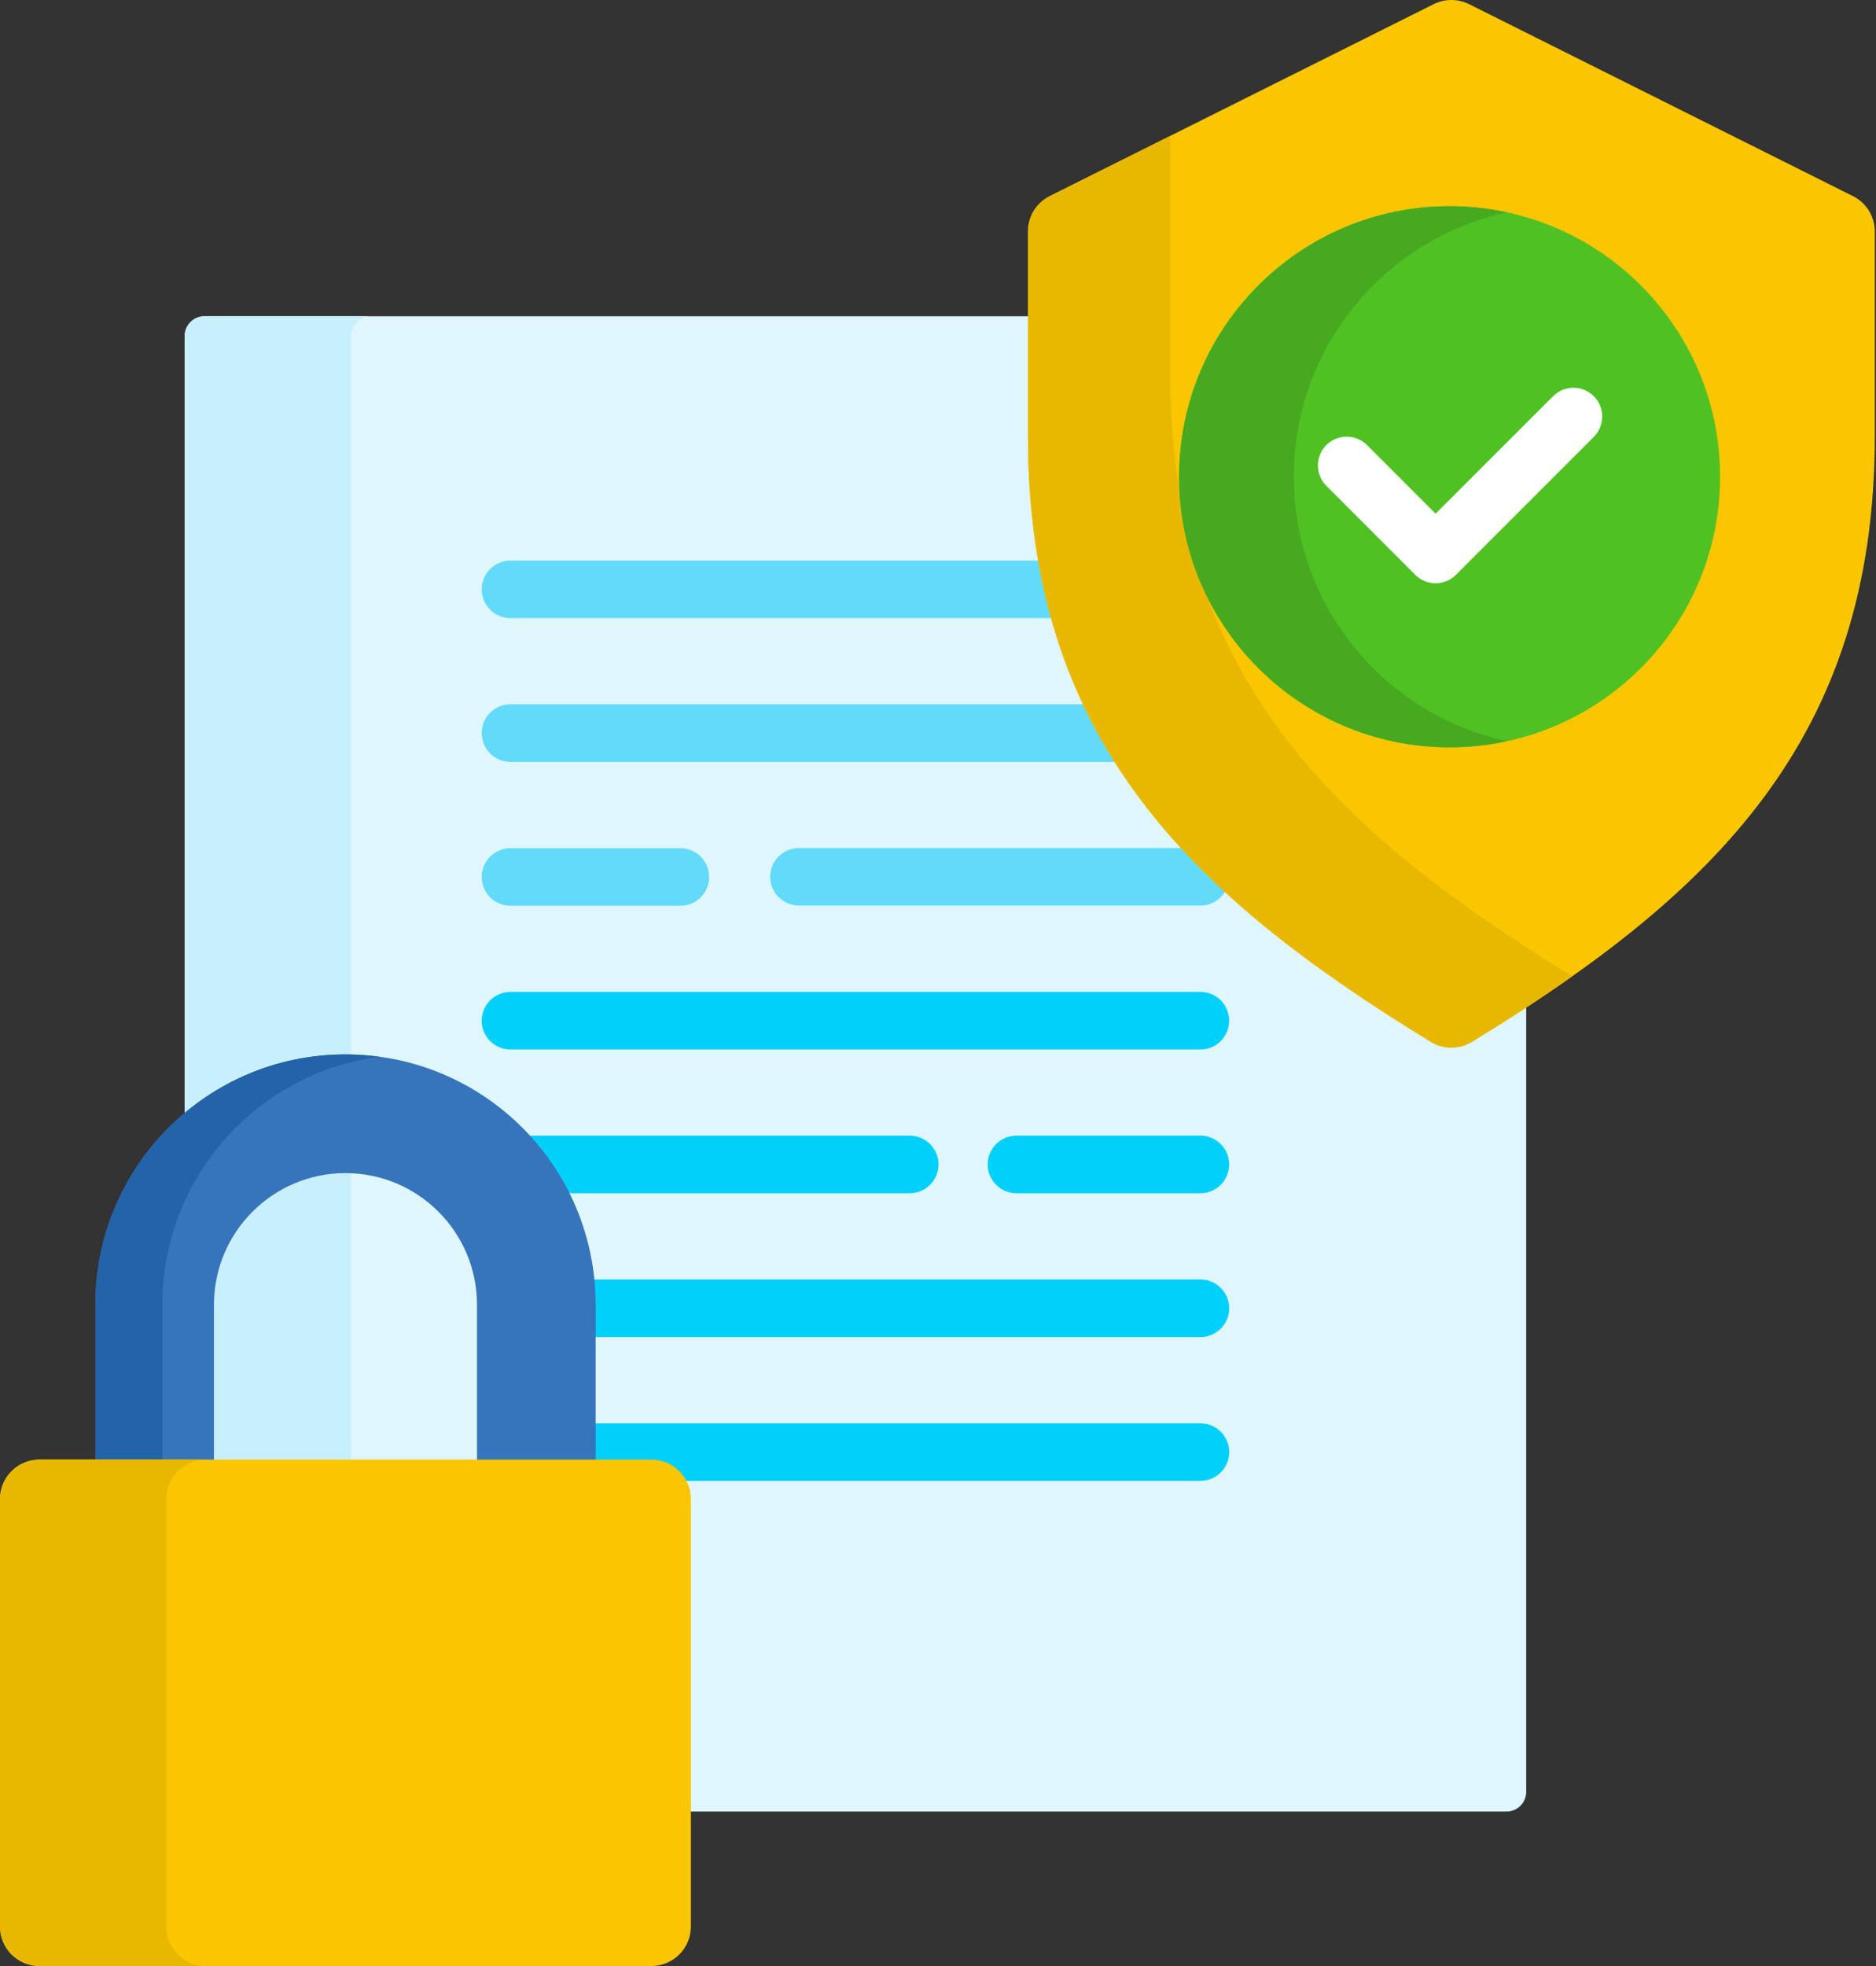 <svg width="42" height="44" viewBox="0 0 42 44" fill="none" xmlns="http://www.w3.org/2000/svg">
<rect x="0" y="0" width="42" height="44" fill="#333333" stroke="none"/>
<path d="M32.912 23.241C32.786 23.318 32.641 23.359 32.493 23.359C32.345 23.359 32.2 23.318 32.074 23.241C26.533 19.85 23.099 16.413 23.099 9.762V7.078H4.577C4.333 7.078 4.135 7.276 4.135 7.521V32.749H14.583C15.024 32.749 15.382 33.108 15.382 33.549V40.543H33.726C33.97 40.543 34.169 40.345 34.169 40.101V22.445C33.763 22.712 33.344 22.977 32.912 23.241Z" fill="#DFF6FD"/>
<path d="M7.862 32.749V7.521C7.862 7.276 8.06 7.078 8.305 7.078H4.577C4.333 7.078 4.135 7.276 4.135 7.521V32.749H7.862Z" fill="#C8EFFE"/>
<path d="M23.327 12.545H11.429C11.073 12.545 10.784 12.834 10.784 13.189C10.784 13.545 11.073 13.834 11.429 13.834H23.616C23.501 13.42 23.404 12.991 23.327 12.545Z" fill="#62DBFB"/>
<path d="M24.335 15.762H11.429C11.073 15.762 10.784 16.05 10.784 16.406C10.784 16.762 11.073 17.051 11.429 17.051H25.05C24.787 16.638 24.548 16.209 24.335 15.762Z" fill="#62DBFB"/>
<path d="M26.555 18.979H17.888C17.532 18.979 17.243 19.267 17.243 19.623C17.243 19.979 17.532 20.267 17.888 20.267H26.875C27.139 20.267 27.366 20.108 27.465 19.881C27.146 19.587 26.843 19.287 26.555 18.979Z" fill="#62DBFB"/>
<path d="M15.232 20.271H11.429C11.073 20.271 10.784 19.983 10.784 19.627C10.784 19.271 11.073 18.982 11.429 18.982H15.232C15.588 18.982 15.876 19.271 15.876 19.627C15.876 19.983 15.588 20.271 15.232 20.271Z" fill="#62DBFB"/>
<path d="M26.875 23.488H11.429C11.073 23.488 10.784 23.2 10.784 22.844C10.784 22.488 11.073 22.199 11.429 22.199H26.875C27.231 22.199 27.519 22.488 27.519 22.844C27.519 23.2 27.231 23.488 26.875 23.488Z" fill="#01D0FB"/>
<path d="M26.875 26.705H22.757C22.401 26.705 22.112 26.416 22.112 26.061C22.112 25.705 22.401 25.416 22.757 25.416H26.875C27.231 25.416 27.519 25.705 27.519 26.061C27.519 26.416 27.23 26.705 26.875 26.705Z" fill="#01D0FB"/>
<path d="M20.367 25.416H11.746C12.107 25.799 12.413 26.232 12.653 26.705H20.367C20.723 26.705 21.012 26.416 21.012 26.061C21.012 25.705 20.723 25.416 20.367 25.416Z" fill="#01D0FB"/>
<path d="M26.875 28.635H13.221C13.239 28.819 13.249 29.006 13.249 29.195V29.924H26.875C27.231 29.924 27.52 29.635 27.52 29.279C27.52 28.923 27.231 28.635 26.875 28.635Z" fill="#01D0FB"/>
<path d="M26.875 31.854H13.249V32.749H14.583C14.876 32.749 15.132 32.907 15.271 33.142H26.875C27.231 33.142 27.52 32.854 27.52 32.498C27.52 32.142 27.231 31.854 26.875 31.854Z" fill="#01D0FB"/>
<path d="M23.503 4.389C23.203 4.539 23.014 4.845 23.014 5.18V9.763C23.014 16.539 26.614 20.001 32.03 23.315C32.314 23.489 32.673 23.489 32.957 23.315C38.373 20.001 41.973 16.539 41.973 9.763V5.18C41.973 4.845 41.784 4.539 41.484 4.389L32.889 0.093C32.64 -0.031 32.347 -0.031 32.098 0.093L23.503 4.389Z" fill="#FAC600"/>
<path d="M26.196 8.303V3.043L23.503 4.389C23.203 4.539 23.014 4.845 23.014 5.181V9.763C23.014 16.539 26.614 20.001 32.03 23.315C32.314 23.489 32.673 23.489 32.957 23.315C33.746 22.833 34.496 22.347 35.202 21.848C29.792 18.536 26.196 15.074 26.196 8.303Z" fill="#E8B800"/>
<path d="M32.454 16.725C35.798 16.725 38.509 14.014 38.509 10.67C38.509 7.326 35.798 4.615 32.454 4.615C29.11 4.615 26.398 7.326 26.398 10.67C26.398 14.014 29.11 16.725 32.454 16.725Z" fill="#4FC123"/>
<path d="M28.966 10.67C28.966 7.767 31.01 5.342 33.738 4.753C33.324 4.664 32.894 4.615 32.454 4.615C29.11 4.615 26.398 7.326 26.398 10.67C26.398 14.014 29.109 16.725 32.454 16.725C32.894 16.725 33.324 16.677 33.738 16.588C31.01 15.998 28.966 13.574 28.966 10.67Z" fill="#47A920"/>
<path d="M32.14 13.053C31.975 13.053 31.81 12.99 31.684 12.864L29.694 10.873C29.442 10.621 29.442 10.213 29.694 9.961C29.945 9.71 30.354 9.71 30.605 9.961L32.14 11.496L34.77 8.867C35.022 8.615 35.43 8.615 35.682 8.867C35.933 9.118 35.933 9.526 35.682 9.778L32.596 12.864C32.47 12.99 32.305 13.053 32.14 13.053Z" fill="white"/>
<path d="M4.79 32.751V29.198C4.79 27.575 6.111 26.254 7.734 26.254C9.358 26.254 10.679 27.575 10.679 29.198V32.751H13.335V29.198C13.335 26.105 10.828 23.598 7.734 23.598C4.641 23.598 2.134 26.105 2.134 29.198V32.751H4.79Z" fill="#3675BB"/>
<path d="M3.635 32.751V29.198C3.635 26.36 5.747 24.016 8.485 23.649C8.239 23.616 7.989 23.598 7.734 23.598C4.641 23.598 2.134 26.105 2.134 29.198V32.751L3.635 32.751Z" fill="#2263AA"/>
<path d="M14.583 44H0.885C0.396 44 0 43.604 0 43.115V33.551C0 33.062 0.396 32.666 0.885 32.666H14.583C15.072 32.666 15.468 33.062 15.468 33.551V43.115C15.468 43.604 15.072 44 14.583 44Z" fill="#FAC600"/>
<path d="M3.723 43.115V33.551C3.723 33.062 4.119 32.666 4.608 32.666H0.885C0.396 32.666 0 33.062 0 33.551V43.115C0 43.604 0.396 44 0.885 44H4.608C4.119 44 3.723 43.604 3.723 43.115Z" fill="#E8B800"/>
</svg>
